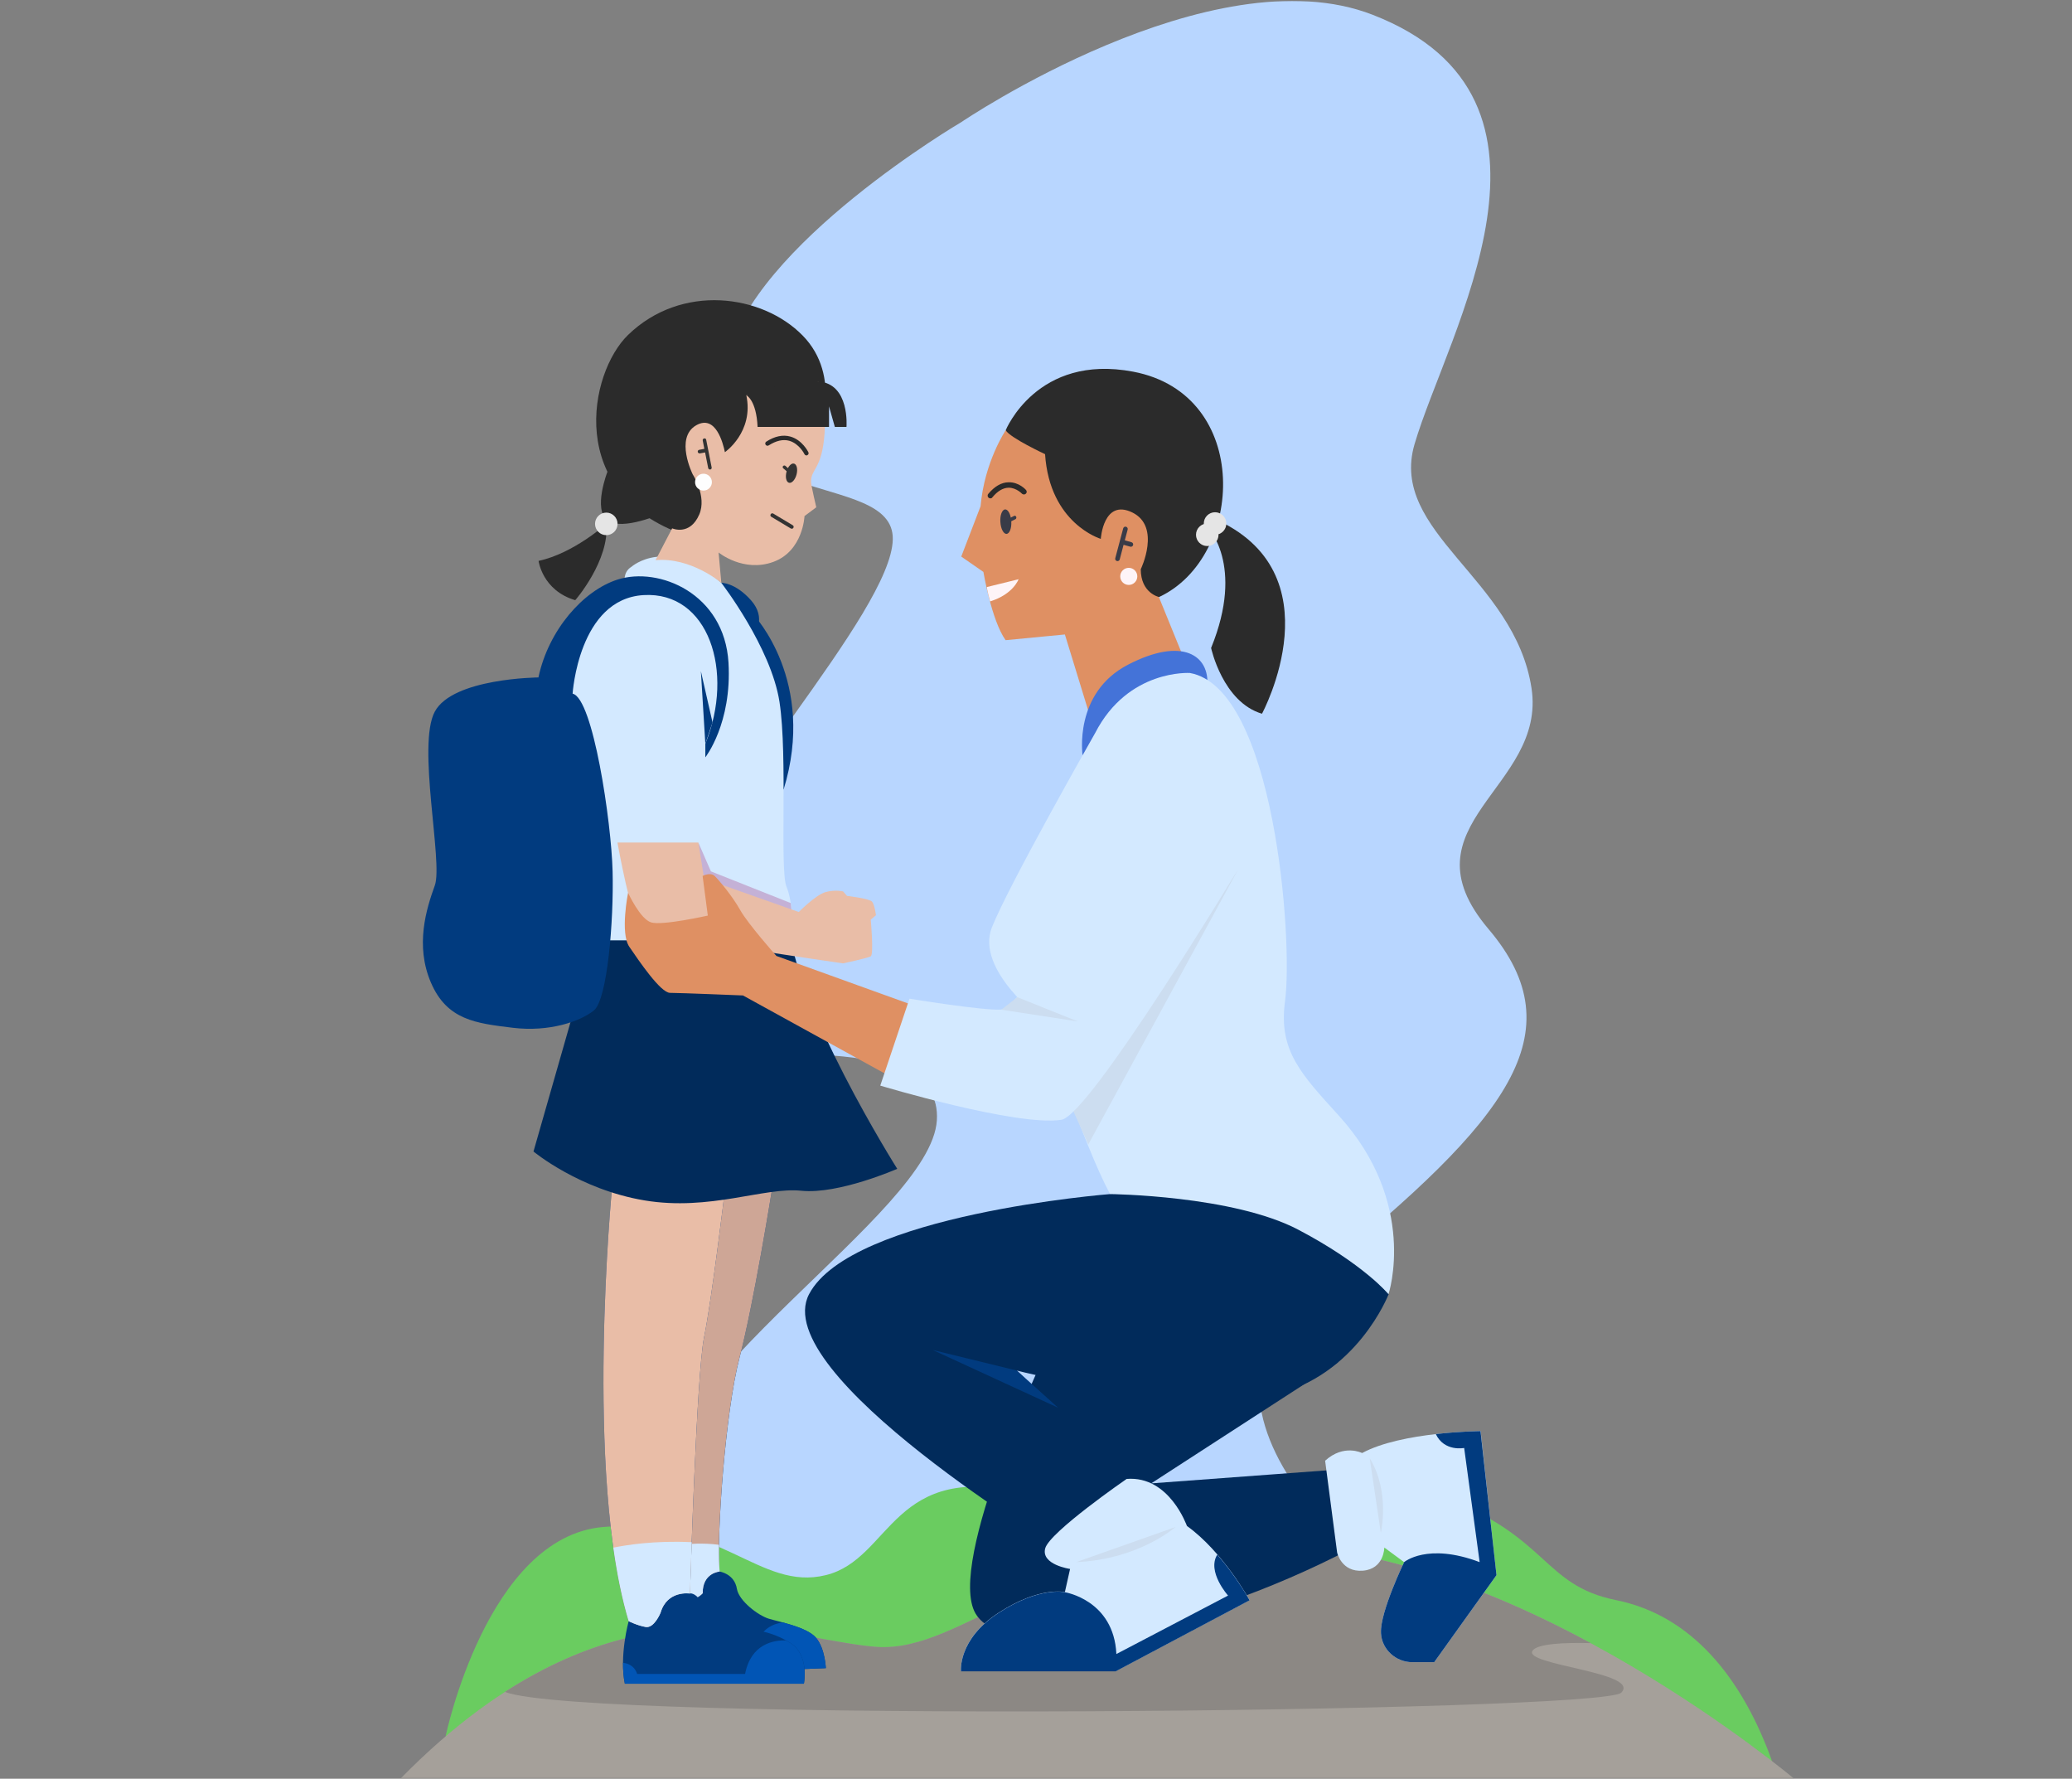 <?xml version="1.0" encoding="UTF-8"?> <svg xmlns="http://www.w3.org/2000/svg" width="508" height="436" viewBox="0 0 508 436" fill="none"><rect x="0" y="0" width="508" height="436" fill="#808080" stroke="none"/><mask id="mask0_231_889" style="mask-type:alpha" maskUnits="userSpaceOnUse" x="0" y="0" width="508" height="436"><rect x="0.5" width="507.5" height="436" rx="24" fill="#D9D9D9"></rect></mask><g mask="url(#mask0_231_889)"><path d="M375.489 168.695C371.391 141.74 340.49 130.508 346.803 108.895C354.817 81.546 389.573 24.205 336.543 3.625C297.082 -11.705 235.674 29.942 235.674 29.942C235.674 29.942 184.526 59.963 178.303 87.951C169.682 126.805 219.313 114.39 218.888 132.238C218.493 150.087 173.75 197.259 161.729 227.705C161.729 227.705 152.41 249.287 166.708 255.51C181.005 261.732 231.181 251.503 229.694 274.633C228.207 297.764 158.755 337.832 160.03 370.373C160.788 389.739 187.258 391.591 187.258 391.591H346.136C346.136 391.591 279.142 348.244 324.219 311.423C369.266 274.633 386.69 253.324 364.925 227.705C343.191 202.055 379.222 193.161 375.489 168.695Z" fill="#B8D6FF"></path><path d="M109.246 425.619C109.246 425.619 119.415 376.687 147.948 374.289C176.482 371.86 186.135 390.104 202.466 386.097C218.796 382.09 218.584 357.472 252.248 366.305C285.942 375.108 309.709 402.124 309.709 402.124L225.626 425.649H109.246V425.619Z" fill="#6ACC60"></path><path d="M268.912 390.255C271.189 390.255 325.615 356.774 352.722 366.578C379.829 376.383 377.947 388.555 396.251 392.228C414.555 395.932 427.213 410.988 434.771 432.57L276.046 415.116L268.912 390.255Z" fill="#6ACC60"></path><path d="M98.166 436H439.871C439.871 436 374.79 381.179 315.082 379.115C255.344 377.02 236.918 405.311 214.79 403.702C192.661 402.093 150.589 382.545 98.166 436Z" fill="#A5A09A"></path><path d="M397.495 414.903C402.413 409.864 373.151 408.165 375.761 404.583C377.006 402.883 383.532 402.61 390.028 402.761C367.869 390.802 340.975 379.995 315.082 379.085C255.343 376.99 236.918 405.281 214.789 403.672C196.394 402.336 164.218 388.616 123.785 414.721C143.152 422.28 392.76 419.76 397.495 414.903Z" fill="#8C8884"></path><path d="M248.939 112.872L246.571 105.465C246.571 105.465 254.221 86.615 277.837 91.107C307.069 96.662 305.156 136.579 284.151 146.353C263.145 156.128 250.669 126.926 250.669 126.926L248.939 112.872Z" fill="#2B2B2B"></path><path d="M246.571 105.465C246.571 105.465 241.35 113.206 240.409 124.103L235.674 136.427L241.107 140.191C241.107 140.191 243.08 152.03 246.541 156.917L261.081 155.521L268.487 179.653C268.487 179.653 272.282 173.976 280.174 169.696C288.066 165.447 291.709 164.961 291.709 164.961L284.12 146.323C284.12 146.323 279.688 145.382 279.688 139.524C279.688 139.524 284.727 129.112 277.624 125.621C270.521 122.161 269.884 132.087 269.884 132.087C269.884 132.087 257.347 128.383 256.224 111.324C256.285 111.354 247.664 107.347 246.571 105.465Z" fill="#DF9063"></path><path d="M295.989 129.142C295.989 129.142 305.308 138.309 296.93 158.829C296.93 158.829 299.783 172.094 309.406 174.948C309.406 174.948 328.165 140.222 297.385 127.017L295.989 129.142Z" fill="#2B2B2B"></path><path d="M295.989 133.847C297.514 133.847 298.751 132.61 298.751 131.085C298.751 129.559 297.514 128.323 295.989 128.323C294.463 128.323 293.227 129.559 293.227 131.085C293.227 132.61 294.463 133.847 295.989 133.847Z" fill="#E5E5E5"></path><path d="M297.901 131.085C299.427 131.085 300.664 129.848 300.664 128.323C300.664 126.797 299.427 125.56 297.901 125.56C296.376 125.56 295.139 126.797 295.139 128.323C295.139 129.848 296.376 131.085 297.901 131.085Z" fill="#E5E5E5"></path><path d="M189.17 292.209C189.17 292.209 184.769 319.68 181.308 332.793C177.848 345.907 175.632 376.535 176.421 385.216C176.421 385.216 180.064 385.732 180.671 389.466C181.187 392.441 185.892 395.962 188.411 396.751C190.931 397.54 197.882 398.815 200.098 401.486C202.314 404.158 202.466 408.893 202.466 408.893L182.401 409.682L157.601 394.535C157.601 394.535 163.763 292.057 164.401 291.905C165.038 291.753 189.17 292.209 189.17 292.209Z" fill="#013B7F"></path><path d="M166.252 391.955C170.138 393.109 172.263 390.528 172.263 390.528C172.202 385.489 176.421 385.216 176.421 385.216C175.632 376.535 177.848 345.907 181.308 332.793C184.769 319.68 189.17 292.209 189.17 292.209C189.17 292.209 165.038 291.753 164.401 291.905C163.824 292.057 158.694 376.595 157.753 392.107C160.971 391.682 164.461 391.409 166.252 391.955Z" fill="#CEA696"></path><path d="M176.269 378.66C172.141 378.113 168.529 378.508 168.529 378.508L162.822 363.118L169.47 291.905C166.647 291.875 164.613 291.875 164.431 291.905C163.854 292.057 158.724 376.596 157.783 392.107C161.001 391.682 164.461 391.409 166.283 391.955C170.168 393.109 172.293 390.528 172.293 390.528C172.232 385.49 176.451 385.216 176.451 385.216C176.269 383.668 176.239 381.392 176.269 378.66Z" fill="#D3E9FF"></path><path d="M200.098 401.487C198.61 399.665 194.968 398.512 191.962 397.692C189.777 397.935 186.529 399.119 184.95 403.793C183.402 408.377 177.18 405.524 172.657 402.67L171.746 403.156L182.431 409.682L202.496 408.893C202.465 408.893 202.313 404.158 200.098 401.487Z" fill="#0155B5"></path><path d="M150.043 291.268C150.043 291.268 143.243 361.357 154.141 397.358C154.141 397.358 151.773 405.797 153.2 412.718H197.093C197.093 412.718 198.52 405.736 193.784 402.731C189.049 399.726 184.799 399.574 182.735 399.088C180.671 398.603 172.627 394.201 172.627 394.201C172.627 394.201 171.352 390.559 169.166 390.559C169.166 390.559 170.745 336.891 172.627 327.724C174.509 318.557 177.666 292.209 177.666 292.209L150.043 291.268Z" fill="#013B7F"></path><path d="M158.299 398.785C160.394 399.149 161.942 395.324 161.942 395.324C163.581 389.678 169.166 390.589 169.166 390.589C169.166 390.589 170.745 336.922 172.627 327.754C174.509 318.587 177.666 292.239 177.666 292.239L150.043 291.298C150.043 291.298 143.243 361.388 154.141 397.389C154.141 397.358 156.205 398.421 158.299 398.785Z" fill="#E9BDA7"></path><path d="M193.784 402.731C193.389 402.488 193.025 402.276 192.631 402.094C189.716 402.033 184.131 402.883 182.674 410.32H156.205C156.205 410.32 155.658 407.891 152.744 407.588C152.744 409.288 152.835 411.048 153.199 412.718H197.093C197.093 412.718 198.519 405.736 193.784 402.731Z" fill="#0155B5"></path><path d="M150.376 379.358C151.287 385.884 152.532 392.016 154.14 397.389C154.14 397.389 156.205 398.451 158.299 398.815C160.394 399.18 161.942 395.355 161.942 395.355C163.581 389.709 169.166 390.62 169.166 390.62C169.166 390.62 169.318 385.429 169.591 378.022C160.363 377.567 153.321 378.751 150.376 379.358Z" fill="#D3E9FF"></path><path d="M139.843 250.653L130.797 282.252C130.797 282.252 141.998 291.571 158.026 294.243C174.053 296.914 187.318 290.934 196.455 291.875C205.622 292.816 219.98 286.502 219.98 286.502C219.98 286.502 194.239 245.766 193.146 224.942H146.885L139.843 250.653Z" fill="#012B5B"></path><path d="M184.799 150.755C184.799 150.755 200.28 167.025 192.114 193.555L184.799 175.251L181.521 156.158L184.799 150.755Z" fill="#013B7F"></path><path d="M174.296 146.171L176.815 142.863C176.815 142.863 180.185 142.711 184.131 147.143C188.077 151.575 184.92 155.551 184.92 155.551L174.296 146.171Z" fill="#013B7F"></path><path d="M154.838 138.916C154.838 138.916 163.52 131.176 176.846 142.863C176.846 142.863 189.048 158.647 191.113 172.064C193.177 185.481 191.113 213.286 192.843 217.384C194.573 221.482 194.573 230.497 194.573 230.497H136.474C136.474 230.497 126.851 150.117 153.199 142.863C153.199 142.863 152.592 140.282 154.838 138.916Z" fill="#D3E9FF"></path><path d="M172.93 182.354L174.296 206.183L149.951 208.976L138.689 170.486V161.015C138.689 161.015 142.514 143.652 154.838 143.804C167.162 143.955 175.146 154.215 175.146 154.215L177.362 171.275L172.93 182.354Z" fill="#D3E9FF"></path><path d="M148.646 128.414C148.646 128.414 140.723 135.608 132.042 137.49C132.042 137.49 132.983 144.745 141.027 147.112C141.057 147.143 149.526 137.308 148.646 128.414Z" fill="#2B2B2B"></path><path d="M200.584 106.862C200.584 106.862 206.685 92.322 196.789 82.244C186.894 72.136 167.102 69.404 153.989 82.092C144.366 91.411 138.569 121.007 167.831 131.115L200.584 106.862Z" fill="#2B2B2B"></path><path d="M200.613 93.536C200.613 93.536 202.769 97.3 202.162 106.255C201.524 115.209 198.731 114.875 198.853 118.214C198.883 119.064 200.128 124.346 200.128 124.346L197.244 126.501C197.244 126.501 196.91 135.061 189.595 137.733C182.249 140.404 176.178 135.426 176.178 135.426L176.846 142.863C176.846 142.863 169.378 136.518 160.727 137.308L164.795 129.506C164.795 129.506 169.135 131.449 171.442 126.107C173.355 121.675 169.834 116.272 169.834 116.272C169.834 116.272 165.371 107.317 170.683 104.251C175.51 101.489 177.301 108.774 177.726 110.838C177.726 110.838 184.89 105.89 182.977 96.875C183.008 96.905 195.635 96.754 200.613 93.536Z" fill="#E9BDA7"></path><path d="M148.949 115.573C148.949 115.573 145.307 124.862 148.949 127.564C152.592 130.235 162.366 125.833 162.366 125.833L148.949 115.573Z" fill="#2B2B2B"></path><path d="M148.646 131.176C150.172 131.176 151.408 129.939 151.408 128.414C151.408 126.888 150.172 125.651 148.646 125.651C147.121 125.651 145.884 126.888 145.884 128.414C145.884 129.939 147.121 131.176 148.646 131.176Z" fill="#E5E5E5"></path><path d="M183.008 96.905C183.008 96.905 185.436 98.028 185.74 104.646H203.255V99.607L204.681 104.646H207.535C207.535 104.646 208.415 94.052 200.644 93.506C192.843 92.99 183.008 96.905 183.008 96.905Z" fill="#2B2B2B"></path><path d="M140.389 170.03C140.389 170.03 141.846 146.809 157.783 145.868C173.719 144.927 180.154 164.567 172.93 182.324V185.633C172.93 185.633 179.486 177.316 178.606 162.411C177.604 145.504 161.577 138.795 151.378 142.074C143.03 144.745 134.47 154.398 132.011 166.054C132.011 166.054 111.006 166.206 106.604 174.432C102.172 182.628 108.668 211.374 106.604 217.05C104.54 222.727 101.717 231.742 105.663 240.879C109.609 250.046 116.712 250.835 125.728 251.928C134.713 253.021 142.302 250.35 145.61 247.678C148.919 245.007 150.497 225.732 150.194 213.59C149.89 201.448 145.398 171.123 140.389 170.03Z" fill="#013B7F"></path><path d="M171.23 206.547L174.296 213.589L193.875 221.36L194.482 227.31L174.296 223.06L170.411 214.561L171.23 206.547Z" fill="#C4B1D6"></path><path d="M171.231 206.547L172.627 215.35L195.848 223.546C195.848 223.546 200.037 219.296 202.435 218.659C204.833 218.021 206.715 218.507 206.715 218.507L207.656 219.6C207.656 219.6 213.181 220.237 213.818 221.026C214.456 221.816 214.759 224.335 214.759 224.335L213.485 225.428C213.485 225.428 214.274 233.958 213.485 234.413C212.695 234.868 206.685 236.143 206.685 236.143C206.685 236.143 159.271 229.313 157.055 227.583C154.839 225.853 151.378 206.517 151.378 206.517H171.231V206.547Z" fill="#E9BDA7"></path><path d="M172.93 182.355L171.837 164.506L174.691 177.073L172.93 182.355Z" fill="#013B7F"></path><path d="M265.421 185.117C265.421 185.117 263.144 169.879 276.561 162.927C289.978 155.976 296.626 160.711 295.988 168.148C295.351 175.555 265.421 185.117 265.421 185.117Z" fill="#4473D8"></path><path d="M256.679 330.911C256.679 330.911 231.849 383.122 239.195 395.537C246.571 407.952 290.555 400.849 331.383 379.54L328.954 360.143L282.238 363.604L328.074 333.917L256.679 330.911Z" fill="#012B5B"></path><path d="M285.091 281.22L272.16 292.694C272.16 292.694 208.658 297.642 198.367 317.221C188.047 336.8 261.111 380.572 261.111 380.572L278.99 365.212L249.303 335.95C249.303 335.95 290.98 346.696 311.834 342.051C332.688 337.407 340.459 317.221 340.459 317.221L324.249 299.949L285.091 281.22Z" fill="#012B5B"></path><path d="M291.739 164.961C291.739 164.961 276.592 163.959 268.518 179.653C268.518 179.653 247.421 216.716 243.202 227.279C238.982 237.843 255.829 250.258 255.829 250.258C255.829 250.258 265.421 280.218 272.16 292.694C272.16 292.694 302.333 292.998 318.33 301.436C334.327 309.845 340.428 317.221 340.428 317.221C340.428 317.221 347.805 294.971 328.226 273.449C319.028 263.311 313.413 257.543 315.052 245.462C317.086 230.497 312.472 168.694 291.739 164.961Z" fill="#D3E9FF"></path><path d="M276.228 362.511C276.228 362.511 257.317 375.533 256.254 379.54C255.192 383.547 262.355 384.579 262.355 384.579L261.081 390.255C261.081 390.255 254.979 388.768 244.871 395.294C234.763 401.82 235.613 409.652 235.613 409.652H273.526L306.37 392.228C306.37 392.228 299.844 380.359 291.011 374.046C290.98 374.046 286.731 361.691 276.228 362.511Z" fill="#D3E9FF"></path><path d="M324.887 358.049L327.831 380.572C327.831 380.572 328.894 385.429 334.145 385.004C339.396 384.579 339.396 379.328 339.396 379.328L344.253 382.909C344.253 382.909 338.364 395.112 338.577 400.181C338.577 400.242 338.577 400.272 338.577 400.333C338.789 404.34 342.25 407.436 346.257 407.436H351.629L366.898 386.097L363.013 350.794C363.013 350.794 343.646 350.915 333.963 356.167C333.932 356.167 329.501 353.86 324.887 358.049Z" fill="#D3E9FF"></path><path d="M249.303 335.95L228.692 330.911L259.411 345.057L249.303 335.95Z" fill="#013B7F"></path><path d="M298.447 381.058C295.837 385.247 301.088 391.105 301.088 391.105L273.708 405.433C273.071 392.167 261.081 390.285 261.081 390.285C261.081 390.285 254.979 388.798 244.871 395.324C234.763 401.851 235.613 409.682 235.613 409.682H273.526L306.37 392.259C306.37 392.259 303.274 386.643 298.447 381.058Z" fill="#013B7F"></path><path d="M362.982 350.794C362.982 350.794 358.125 350.824 352.024 351.522C354.119 355.924 358.975 354.922 358.975 354.922L362.77 382.909C349.93 378.053 344.253 382.909 344.253 382.909C344.253 382.909 338.364 395.112 338.577 400.181C338.577 400.242 338.577 400.272 338.577 400.333C338.789 404.34 342.25 407.436 346.257 407.436H351.63L366.898 386.097L362.982 350.794Z" fill="#013B7F"></path><path d="M263.843 382.909L288.248 374.288C288.248 374.258 279.202 382.272 263.843 382.909Z" fill="#CCDDF0"></path><path d="M335.814 357.441L338.546 375.745C338.546 375.745 340.884 365.637 335.814 357.441Z" fill="#CCDDF0"></path><path d="M225.626 247.041L190.354 234.322C190.354 234.322 183.372 226.46 181.49 223.091C179.608 219.721 176.269 215.714 175.207 214.713C174.144 213.711 172.262 214.713 172.262 214.713L173.537 224.426C173.537 224.426 162.366 226.946 159.634 226.096C156.903 225.246 153.988 218.841 153.988 218.841C153.988 218.841 151.985 228.706 154.292 232.076C156.599 235.445 161.941 243.368 164.279 243.368C166.616 243.368 182.158 244.005 182.158 244.005L225.626 267.925V247.041Z" fill="#DF9063"></path><path d="M303.426 213.347L266.818 280.522L262.507 270.9L264.268 265.709L303.426 213.347Z" fill="#CCDDF0"></path><path d="M222.985 244.794L215.821 266.104C215.821 266.104 249.303 276.181 260.231 274.482C267.182 273.419 304.002 212.315 304.002 212.315L265.482 220.359C265.482 220.359 249.91 247.192 245.478 247.466C241.107 247.769 222.985 244.794 222.985 244.794Z" fill="#D3E9FF"></path><path d="M245.508 247.496L264.268 250.38L249.424 244.43L245.508 247.496Z" fill="#CCDDF0"></path><path d="M173.628 110.261L173.142 107.803C173.112 107.56 172.9 107.408 172.626 107.469C172.384 107.529 172.232 107.742 172.293 107.985L172.687 110.019L171.412 110.261C171.169 110.322 171.018 110.535 171.078 110.777C171.109 110.99 171.321 111.142 171.534 111.142C171.564 111.142 171.564 111.142 171.594 111.142L172.869 110.899L173.628 114.724C173.659 114.936 173.871 115.088 174.083 115.088C174.114 115.088 174.114 115.088 174.144 115.088C174.387 115.027 174.539 114.815 174.478 114.572L173.628 110.261Z" fill="#333333"></path><path d="M197.791 111.627C197.851 111.627 197.912 111.597 197.942 111.567C198.216 111.445 198.337 111.111 198.185 110.838C198.125 110.717 196.698 107.833 193.784 107.013C191.932 106.497 189.929 106.922 187.865 108.258C187.622 108.41 187.531 108.774 187.713 109.017C187.865 109.26 188.229 109.351 188.472 109.169C190.293 108.015 191.993 107.621 193.511 108.045C195.939 108.744 197.214 111.263 197.214 111.293C197.335 111.536 197.548 111.658 197.791 111.627Z" fill="#2B2B2B"></path><path d="M192.539 114.177C192.387 114.056 192.145 114.086 191.993 114.238C191.841 114.39 191.871 114.663 192.023 114.784L193.298 115.877C193.48 116.029 193.723 115.999 193.844 115.847C193.996 115.695 193.966 115.422 193.814 115.3L192.539 114.177C192.57 114.177 192.57 114.177 192.539 114.177Z" fill="#333333"></path><path d="M172.475 120.248C173.615 120.248 174.539 119.324 174.539 118.184C174.539 117.044 173.615 116.12 172.475 116.12C171.335 116.12 170.411 117.044 170.411 118.184C170.411 119.324 171.335 120.248 172.475 120.248Z" fill="#FEFEFE"></path><path d="M193.444 118.336C194.125 118.514 194.953 117.607 195.292 116.31C195.632 115.012 195.355 113.816 194.674 113.638C193.993 113.459 193.165 114.367 192.826 115.664C192.486 116.962 192.763 118.158 193.444 118.336Z" fill="#333333"></path><path d="M194.118 129.598C194.026 129.598 193.966 129.567 193.875 129.537L189.109 126.683C188.896 126.562 188.805 126.258 188.957 126.046C189.079 125.834 189.382 125.742 189.595 125.894L194.36 128.748C194.573 128.869 194.664 129.173 194.512 129.385C194.451 129.506 194.3 129.598 194.118 129.598Z" fill="#333333"></path><path d="M245.266 127.959C245.357 129.628 246.055 130.903 246.784 130.873C247.512 130.812 248.059 129.446 247.937 127.776C247.846 126.107 247.148 124.832 246.419 124.862C245.691 124.923 245.145 126.289 245.266 127.959Z" fill="#393B47"></path><path d="M242.807 122.161C242.655 122.161 242.503 122.1 242.382 122.009C242.109 121.766 242.048 121.341 242.291 121.068C243.839 119.216 245.508 118.245 247.269 118.215C249.849 118.154 251.488 120.036 251.549 120.097C251.792 120.37 251.792 120.795 251.488 121.038C251.215 121.28 250.79 121.25 250.547 121.007C250.547 121.007 249.181 119.55 247.33 119.55C247.299 119.55 247.299 119.55 247.269 119.55C245.903 119.581 244.567 120.37 243.293 121.918C243.201 122.1 242.989 122.161 242.807 122.161Z" fill="#2B2B2B"></path><path d="M247.3 128.05C247.148 128.05 247.027 127.959 246.966 127.776C246.875 127.564 246.966 127.291 247.148 127.2L248.666 126.441C248.848 126.35 249.06 126.471 249.151 126.684C249.243 126.896 249.151 127.169 248.969 127.26L247.452 128.019C247.391 128.05 247.33 128.05 247.3 128.05Z" fill="#393B47"></path><path d="M241.957 143.895L249.728 141.982C249.728 141.982 248.453 145.655 242.746 147.416C242.716 147.385 241.957 144.502 241.957 143.895Z" fill="#FEF4F8"></path><path d="M273.435 136.822L275.378 129.506C275.469 129.203 275.772 129.021 276.076 129.112C276.38 129.203 276.562 129.506 276.471 129.81L275.772 132.451L277.412 132.906C277.715 132.997 277.897 133.301 277.806 133.604C277.746 133.817 277.594 133.938 277.412 133.999C277.321 134.029 277.23 134.029 277.108 133.999L275.469 133.543L274.528 137.125C274.467 137.338 274.315 137.459 274.133 137.52C274.042 137.55 273.951 137.55 273.83 137.52C273.526 137.429 273.344 137.125 273.435 136.822Z" fill="#393B47"></path><path d="M276.744 143.378C277.901 143.378 278.838 142.441 278.838 141.284C278.838 140.127 277.901 139.189 276.744 139.189C275.587 139.189 274.649 140.127 274.649 141.284C274.649 142.441 275.587 143.378 276.744 143.378Z" fill="#FEF4F8"></path></g></svg> 